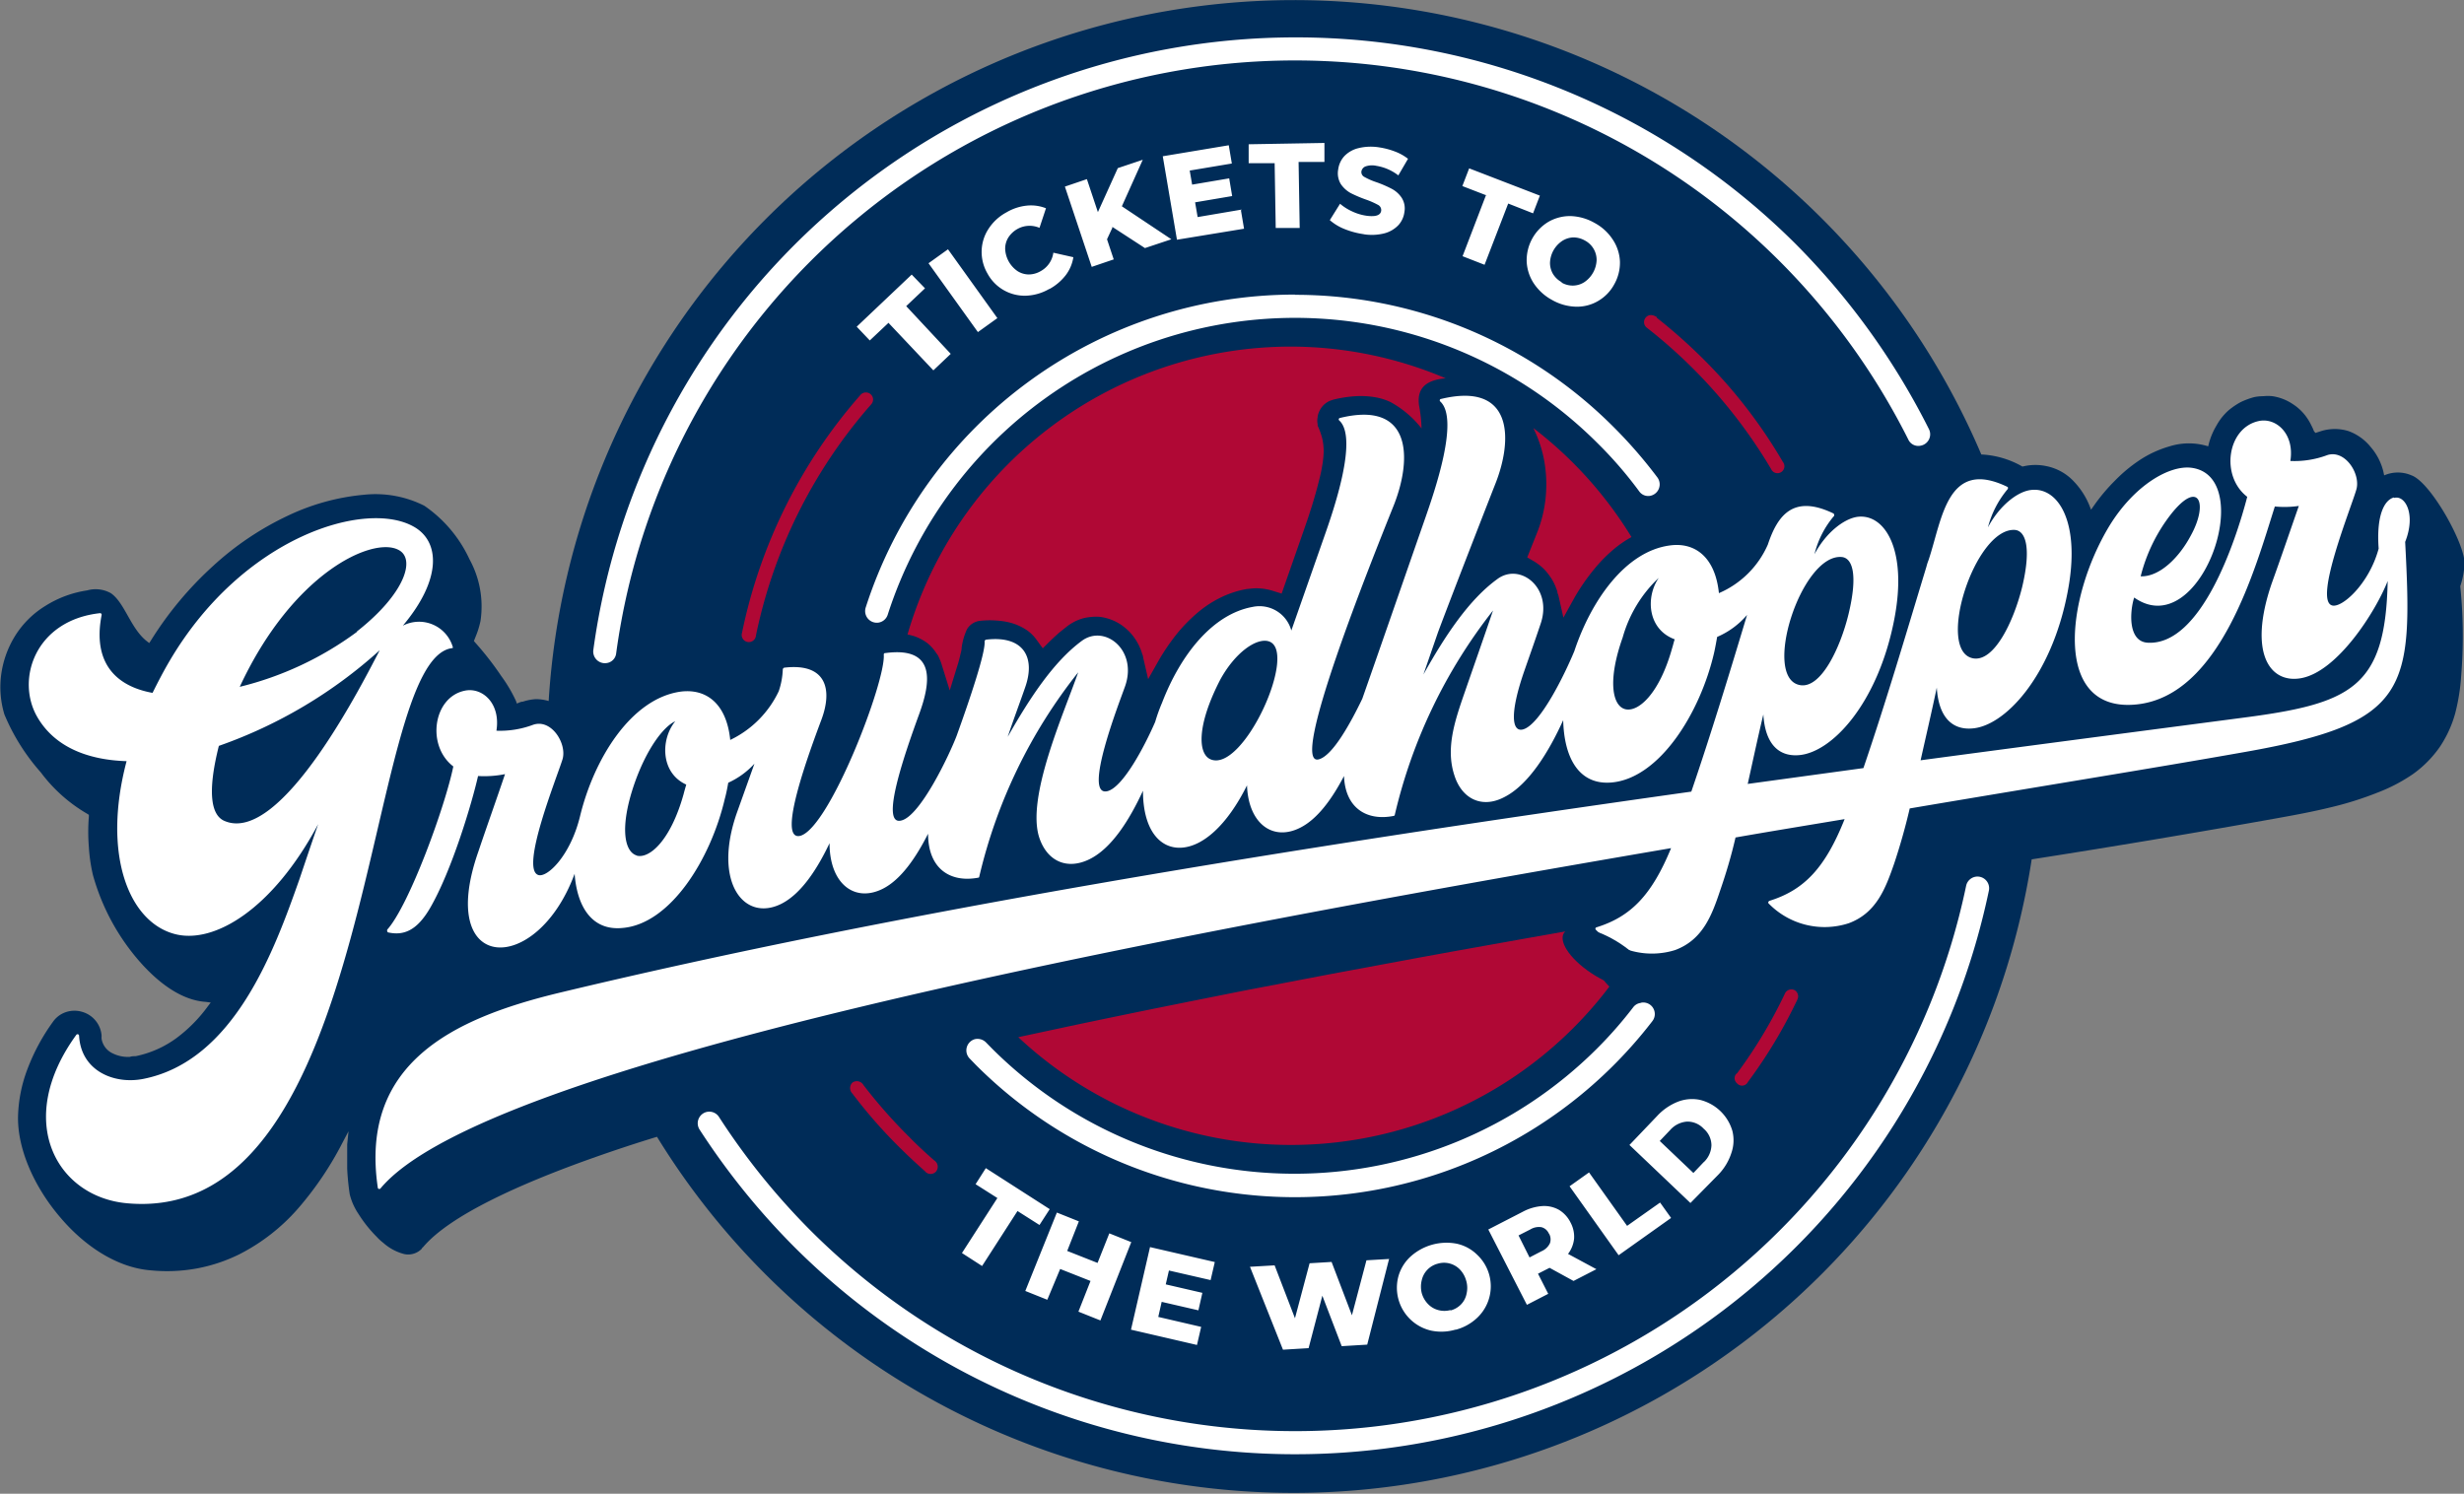 <svg id="Ebene_1" data-name="Ebene 1" xmlns="http://www.w3.org/2000/svg" viewBox="0 0 224.05 135.84"><rect x="0" y="0" width="224.05" height="135.84" fill="#808080" stroke="none"/><defs><style>.cls-1,.cls-4{fill:#002c58;}.cls-1,.cls-2,.cls-3{fill-rule:evenodd;}.cls-2{fill:#fff;}.cls-3{fill:#b00835;}</style></defs><path class="cls-1" d="M53.49,67.35a4.17,4.17,0,0,0-1.16-.17,4.55,4.55,0,0,0-1.19.23c-.2,0-.37.11-.54.17l-.08-.23a13,13,0,0,0-1.34-2.27A28,28,0,0,0,46.78,62l-.09-.11.06-.14c.11-.29.22-.54.31-.82s.17-.57.23-.85a8.91,8.91,0,0,0-1-5.62,12,12,0,0,0-4.11-4.87,9.88,9.88,0,0,0-5.45-1,20.37,20.37,0,0,0-6.94,1.9,27.12,27.12,0,0,0-6.86,4.62,31.93,31.93,0,0,0-5.61,6.74l-.15.23-.22-.17c-1.48-1.16-2-3.48-3.26-4.36a2.83,2.83,0,0,0-2.16-.26,9.84,9.84,0,0,0-3.82,1.42,8.42,8.42,0,0,0-2.72,2.69,8.94,8.94,0,0,0-1.28,3.54A8.59,8.59,0,0,0,4,68.57a18.85,18.85,0,0,0,3.31,5.27,14.1,14.1,0,0,0,4.23,3.77l.14.09v.17a16.85,16.85,0,0,0,0,2.75,15.06,15.06,0,0,0,.37,2.55,20.09,20.09,0,0,0,4.36,8c1.73,1.93,3.77,3.4,5.9,3.54l.45.06-.28.37A13.46,13.46,0,0,1,19.65,98a9.48,9.48,0,0,1-3.72,1.65c-.17,0-.34,0-.51.06a3.1,3.1,0,0,1-1.58-.32,1.78,1.78,0,0,1-1-1.3,1.37,1.37,0,0,1,0-.28,2.44,2.44,0,0,0-1.76-2.19,2.45,2.45,0,0,0-1.42,0,2.34,2.34,0,0,0-1.25.91,18.31,18.31,0,0,0-2.32,4.31,13,13,0,0,0-.85,4.28c-.06,3,1.5,6.49,3.91,9.27,2.18,2.55,5.1,4.48,8.11,4.73a15.09,15.09,0,0,0,4.25-.17,14.78,14.78,0,0,0,3.88-1.3,17.78,17.78,0,0,0,5.33-4.17,30.13,30.13,0,0,0,4-5.92l.57-1.08-.12,1.19c0,.74,0,1.47,0,2.21a23,23,0,0,0,.23,2.33A5.61,5.61,0,0,0,36.2,114a11.79,11.79,0,0,0,1.65,2.07,4.82,4.82,0,0,0,.62.57,4.55,4.55,0,0,0,1.87,1,1.71,1.71,0,0,0,1.62-.49c0-.05.08-.11.14-.17,2.38-2.8,8.53-5.61,15-7.93,2.07-.74,4.2-1.45,6.24-2.07a67.91,67.91,0,0,0,125-25.23Q199.54,80,210.7,78c1.56-.28,3.12-.57,4.65-.94a30.7,30.7,0,0,0,4.51-1.41A15.23,15.23,0,0,0,223,74a10.18,10.18,0,0,0,2.44-2.46,10.42,10.42,0,0,0,1.41-3.07,18.21,18.21,0,0,0,.54-3.37,44.76,44.76,0,0,0-.08-8.19,7.71,7.71,0,0,0,.39-2c.09-1.78-3.07-7.45-4.82-8.08a3.12,3.12,0,0,0-2.49,0l-.06-.29a5.36,5.36,0,0,0-1.19-2.32,4.61,4.61,0,0,0-2-1.42,4.21,4.21,0,0,0-2.47,0l-.53.17L214,42.8a3.82,3.82,0,0,0-.23-.51,4.29,4.29,0,0,0-.28-.51,4.54,4.54,0,0,0-1.42-1.44,4.48,4.48,0,0,0-1.84-.71,3.82,3.82,0,0,0-.82,0,4.22,4.22,0,0,0-.82.08,6.94,6.94,0,0,0-1.25.46,6.83,6.83,0,0,0-1.08.73,5.15,5.15,0,0,0-1.1,1.37,6.37,6.37,0,0,0-.71,1.67l-.06.25a5.84,5.84,0,0,0-3.51,0,9.87,9.87,0,0,0-2.75,1.27,13.75,13.75,0,0,0-2.19,1.82A17,17,0,0,0,194,49.58l-.26.37-.17-.43a7,7,0,0,0-1.64-2.38,4.67,4.67,0,0,0-2.3-1.16,4.8,4.8,0,0,0-2.13.05,8.28,8.28,0,0,0-3.74-1.1A67.91,67.91,0,0,0,53.49,67.35Z" transform="translate(-3.6 -3.6)"/><path class="cls-2" d="M121.38,7a64.31,64.31,0,0,1,45.56,18.85A65.57,65.57,0,0,1,179,42.63a1.05,1.05,0,0,1-.76,1.5h0a1,1,0,0,1-1.12-.56,62.72,62.72,0,0,0-11.7-16.22A62.3,62.3,0,0,0,59.63,63a1,1,0,0,1-.88.9h0a1.06,1.06,0,0,1-1.2-1.18A64.45,64.45,0,0,1,121.38,7ZM44.79,62.5a3.2,3.2,0,0,0-4.56-2c3.54-4.2,3.4-7.65,1-9-4.37-2.49-15.54.88-22.2,12.19-.59,1-1.1,2-1.56,2.92C14.12,66,12,63.86,12.84,59.53a.14.14,0,0,0-.14-.17C6.81,60,5,65.39,7,68.82c1.59,2.73,4.6,3.89,8.11,4-2.24,8.48.2,14.66,4.42,15.73,3.55.91,8.87-2.26,13-10-.57,1.64-1.13,3.31-1.7,5-2.27,6.43-5.92,16.55-14.23,18.17-2.64.51-5.64-.74-5.81-3.94a.14.14,0,0,0-.26-.06c-5.69,7.85-1.75,14.77,4.68,15.31,22.91,2,21.32-49.49,29.51-50.49ZM24,78.25c-1.18-.51-1.58-2.52-.5-6.82a43,43,0,0,0,14.63-8.7C36.81,65.22,29.22,80.52,24,78.25ZM36.06,61.06h0a29.89,29.89,0,0,1-10.66,5c4.82-10.37,12.05-13.66,14.4-12.47,1.65.79.63,4-3.74,7.43ZM221.28,48.84c-.8.2-1.62,1.47-1.39,4.65-.88,3.26-3.4,5.47-4.26,5.16-1.61-.54,1.71-8.76,2.22-10.49.45-1.42-1-3.71-2.64-3.17a8.46,8.46,0,0,1-3.35.53c.4-2.49-1.33-4-2.92-3.62-2.83.65-3.45,5-1,6.88-1.07,4.11-4.19,13.47-9,13.27-1.9-.06-1.67-2.92-1.28-4.11,6,4.22,11.23-10.89,5.28-11.79-2-.31-5.25,1.53-7.55,5.3-4,6.63-5.13,17,2.5,16.21s10.8-12.47,12.56-18a9.21,9.21,0,0,0,2.18-.05c-.82,2.35-1.62,4.7-2.47,7.06C208,63,210,65.76,212.8,65.28c3.34-.57,6.83-6.09,7.91-8.84-.2,9.78-3.32,11.17-13.47,12.47-9.52,1.25-19.22,2.52-29,3.83.48-2.16,1-4.37,1.47-6.61.17,2.78,1.47,3.83,3.15,3.72,3-.15,7.28-4.71,8.75-12.42,1.22-6.32-.85-9.58-3.34-9.27-1.22.14-2.86,1.42-3.91,3.4a8.87,8.87,0,0,1,1.78-3.46c.06-.05.06-.2,0-.22-5.5-2.67-5.93,2.94-7.18,6.66a4.49,4.49,0,0,0-.19.59c-1.85,6.1-3.66,12.25-5.73,18.32l-10.52,1.44c.46-2.07.91-4.19,1.42-6.32.17,2.78,1.47,3.8,3.12,3.71,3.06-.14,7.31-4.7,8.79-12.38,1.22-6.33-.88-9.61-3.35-9.3-1.22.17-2.86,1.42-3.91,3.4a8.49,8.49,0,0,1,1.76-3.46c.08-.06,0-.17,0-.23-3.72-1.81-5.13.2-6,2.81a8.52,8.52,0,0,1-4.45,4.42c-.34-3.31-2.21-4.67-4.51-4.33-4,.56-7.11,5-8.64,9.61-.88,2.12-3.09,6.66-4.65,7.11-1,.28-1.28-1.33.11-5.33.62-1.78.91-2.58,1.47-4.25,1.14-3.29-1.87-5.64-3.94-4.08-2.58,1.87-4.76,5.18-6.71,8.67l1.33-3.85c1.36-3.63,4.42-11.48,5.16-13.36,1.7-4.19,1.67-9.43-4.88-7.85-.11,0-.17.14-.08.23,1.78,1.62-.57,8.31-1.34,10.54-1.92,5.5-3.82,11-5.75,16.5-1.08,2.24-2.69,5.16-3.94,5.5-2.78.8,4.65-17.72,6.83-23.16C132,45.3,132,40,125.44,41.61a.13.13,0,0,0-.06.23c1.76,1.61-.57,8.3-1.36,10.54l-3,8.56a3,3,0,0,0-3.51-2.15c-3.63.65-6.55,4.31-8.25,8.73a15.23,15.23,0,0,0-.62,1.73c-1,2.3-2.92,5.9-4.31,6.29-2.38.65,1.13-8.25,1.58-9.55,1.14-3.29-1.87-5.64-3.94-4.11-2.58,1.9-4.76,5.24-6.74,8.73.59-1.76,1.19-3.34,1.58-4.48,1-2.8-.19-4.76-3.54-4.36a.17.17,0,0,0-.14.17c.08,1-1.3,5.13-2.55,8.59-.65,1.7-3.26,7.22-5,7.68-2.07.59.4-6.38,1.61-9.7,1-2.75,1.62-6.15-3.08-5.52a.13.13,0,0,0-.15.14c.19,2.43-4.89,15.66-7.56,16.47-2.27.62.85-7.77,1.89-10.55s.43-5.19-3.4-4.73c0,0-.11.08-.11.14a6.91,6.91,0,0,1-.37,2A9.34,9.34,0,0,1,70,70.89c-.34-3.34-2.21-4.7-4.54-4.39-4.48.65-7.85,6.09-9.12,11.34v0c-.88,3.6-3,5.61-3.8,5.33-1.65-.57,1.67-8.79,2.21-10.52.42-1.41-1-3.71-2.67-3.14a8.53,8.53,0,0,1-3.34.54c.4-2.53-1.33-4-2.92-3.63-2.84.62-3.46,5-1,6.88-.74,3.63-4,12.59-6,14.83-.05.09,0,.23.06.26,1.39.31,2.61-.12,3.83-2.22,2-3.45,3.82-9.61,4.36-12A9.57,9.57,0,0,0,49.52,74c-.79,2.35-1.64,4.71-2.43,7.06-3.89,11.11,5.3,11.37,8.76,2,.22,3,1.58,5.19,4.33,4.93,4.37-.34,8.05-6.26,9.33-11.76.14-.51.23-1,.31-1.45a7.28,7.28,0,0,0,2.38-1.73L70.61,77.5c-2.23,6.35.66,10,4.06,8.28,1.78-.91,3.23-3.12,4.36-5.5,0,3.68,2.27,5.44,4.85,4.14,1.64-.83,3-2.81,4.11-5,0,3.17,2,4.47,4.54,4,0,0,.11,0,.11-.08a47.11,47.11,0,0,1,9-18.6c-1.34,3.83-4.71,11.34-3.55,15,.71,2.18,2.53,3,4.57,2s3.65-3.6,4.87-6.23c0,3.51,1.5,5.27,3.46,5.18s4.17-2,6-5.67c.12,3.46,2.33,5.11,4.82,3.86,1.59-.79,2.92-2.64,4-4.71.11,2.92,2.07,4.11,4.51,3.63a.12.12,0,0,0,.11-.11,47.52,47.52,0,0,1,8.93-18.57c-.91,2.67-1.73,5-2.61,7.54s-1.7,5-.91,7.43c.68,2.18,2.53,3.06,4.54,2,2.21-1.11,4.05-4.11,5.36-7,.08,3.4,1.41,5.92,4.39,5.67,4.34-.37,8.05-6.27,9.33-11.79.11-.49.2-1,.28-1.45a7.4,7.4,0,0,0,2.72-2c-1.61,5.35-3.26,10.77-5.07,16.07-36,5.07-72.12,10.88-103.13,18.34-9.41,2.3-18,6.35-16.3,17.72a.15.15,0,0,0,.26,0c9.41-11.22,68.12-22.5,117.33-30.92-1.76,4.28-3.66,6.23-6.78,7.2a.13.13,0,0,0-.06.22A7.08,7.08,0,0,0,155.91,90c2.55-.94,3.37-3.23,4.11-5.44.51-1.48,1-3.09,1.39-4.8,3.37-.59,6.69-1.13,9.92-1.67-1.76,4.42-3.66,6.44-6.83,7.43-.12.06-.14.17-.09.23a7.1,7.1,0,0,0,7.29,1.81c2.55-.94,3.37-3.23,4.14-5.44.51-1.53,1-3.23,1.41-5,11.8-2,22.28-3.68,30.45-5.13,15-2.64,15.3-5.64,14.6-19.11,1-2.52,0-4.28-1-4ZM201,50.37h0c2.55-3.23,3.43-1,1.81,1.93-1,1.9-2.78,3.77-4.56,3.71A15.21,15.21,0,0,1,201,50.37Zm-14.21,1.42h0c1,.06,1.54,1.61.68,5.21-.76,3.07-2.52,6.81-4.45,6.47-3.43-.63.12-11.85,3.77-11.68ZM171,54.25c-3.66-.17-7.2,11-3.74,11.65,1.92.37,3.68-3.4,4.42-6.43.88-3.63.37-5.19-.68-5.22ZM61.54,81.41h0c-1.19-.31-1.61-2.61-.25-6.55,1.1-3.14,2.61-5.16,3.71-5.67-1.36,1.68-1.33,4.71,1,5.76-.08.28-.17.59-.25.9-1.17,4.17-3.09,5.87-4.26,5.56Zm52.13-8.76c3,1.28,8.08-10,5.25-10.74-1.08-.29-3,1-4.37,3.51-2.18,4.23-2,6.75-.88,7.23Zm37.7-4.56c1.19.31,3.12-1.39,4.28-5.56.09-.28.14-.54.23-.79-2.47-.91-2.66-3.83-1.45-5.59a11.81,11.81,0,0,0-3.28,5.42c-1.39,3.91-.94,6.21.22,6.52Zm-67-35.15,4.1,4.34,1.58-1.5L86,31.44l1.71-1.62L86.5,28.57l-5,4.74,1.19,1.25,1.72-1.62Zm3.66-5.4,4.49,6.26,1.77-1.27-4.49-6.26-1.77,1.27Zm11,2.34a4.73,4.73,0,0,0,1.48-1.26,3.62,3.62,0,0,0,.69-1.63l-1.82-.41a2.25,2.25,0,0,1-1.14,1.67,2.17,2.17,0,0,1-1.11.31,1.93,1.93,0,0,1-1-.3,2.59,2.59,0,0,1-1.13-2,1.93,1.93,0,0,1,.28-1.05,2.37,2.37,0,0,1,.84-.79,2.27,2.27,0,0,1,2-.1l.59-1.78a3.7,3.7,0,0,0-1.75-.24,4.55,4.55,0,0,0-1.84.61,4.44,4.44,0,0,0-1.64,1.51,3.82,3.82,0,0,0-.62,2,3.91,3.91,0,0,0,.54,2.07,3.84,3.84,0,0,0,3.51,2A4.5,4.5,0,0,0,99,29.88Zm5.68-5.67,3,1.95,2.4-.8-4.5-3,1.9-4.23-2.27.76-1.81,4-1-3-2,.68,2.44,7.3,2-.68-.61-1.83.5-1.08Zm11.79-1.55-4,.68L112.27,22l3.37-.57-.27-1.61-3.37.57-.22-1.28,3.83-.64-.28-1.66-6,1,1.29,7.59,6.1-1-.28-1.66Zm3-4.33.1,6,2.18,0-.1-6,2.35,0,0-1.73-6.89.12,0,1.72,2.36,0Zm8.09,6.57a4.65,4.65,0,0,0,1.89-.08,2.7,2.7,0,0,0,1.27-.74,2.15,2.15,0,0,0,.55-1.19,1.8,1.8,0,0,0-.25-1.31,2.49,2.49,0,0,0-.9-.81,10.82,10.82,0,0,0-1.39-.6,6,6,0,0,1-1.08-.47.5.5,0,0,1-.29-.5.6.6,0,0,1,.36-.46,1.81,1.81,0,0,1,1-.06,4.43,4.43,0,0,1,2,.87l.88-1.51a4.52,4.52,0,0,0-1.21-.67A6.8,6.8,0,0,0,129,17a4.74,4.74,0,0,0-1.91.08,2.62,2.62,0,0,0-1.26.73,2.21,2.21,0,0,0-.55,1.21,1.89,1.89,0,0,0,.24,1.32,2.61,2.61,0,0,0,.9.82,11.61,11.61,0,0,0,1.39.59,7.39,7.39,0,0,1,1.09.48.53.53,0,0,1,.29.54c-.06.41-.5.56-1.33.45a4.6,4.6,0,0,1-1.3-.39,4.68,4.68,0,0,1-1.11-.7l-.93,1.49a4.58,4.58,0,0,0,1.34.81,7.45,7.45,0,0,0,1.77.47Zm11.14-3.58-2.14,5.58,2,.78,2.15-5.57L143,23l.62-1.61-6.43-2.48-.62,1.61,2.2.85Zm6,9.56a4.6,4.6,0,0,0,2.17.61,3.77,3.77,0,0,0,2-.51,3.87,3.87,0,0,0,1.48-1.52,4,4,0,0,0,.52-2.07,3.89,3.89,0,0,0-.65-2,4.52,4.52,0,0,0-1.66-1.52,4.68,4.68,0,0,0-2.17-.62,3.93,3.93,0,0,0-2,.51,4.07,4.07,0,0,0-2,3.6,3.91,3.91,0,0,0,.64,2,4.64,4.64,0,0,0,1.67,1.52Zm.87-1.58a2,2,0,0,0,1.06.27,1.94,1.94,0,0,0,1-.31,2.54,2.54,0,0,0,1.12-2,2,2,0,0,0-1.07-1.79,2.13,2.13,0,0,0-1.06-.28,2,2,0,0,0-1,.32,2.5,2.5,0,0,0-1.11,2,2,2,0,0,0,.27,1,2.11,2.11,0,0,0,.79.75ZM94.31,112.56l-2-1.27.93-1.46,5.81,3.73L98.12,115l-2-1.27-3.22,5-1.83-1.18,3.22-5Zm12.16,4-2-.8-1.07,2.69-2.76-1.09,1.06-2.69-2-.8L96.83,121l2,.8L100,119l2.76,1.09-1.1,2.79,2,.8,2.82-7.16Zm6.35,7.71-.38,1.64-6-1.39,1.73-7.51,5.89,1.36-.38,1.64-3.79-.87-.29,1.26,3.33.77-.36,1.59-3.34-.77-.31,1.37,3.92.91Zm17.1-6.23-2,7.84-2.32.14-1.76-4.59-1.25,4.77-2.33.14-3-7.54,2.24-.13,1.85,4.81,1.33-5,2-.12,1.85,4.85,1.32-5,2.07-.12ZM136,124.5a4.56,4.56,0,0,1-2.25.11,4,4,0,0,1-3-4.92,3.86,3.86,0,0,1,1.08-1.79,4.89,4.89,0,0,1,4.22-1.2,3.78,3.78,0,0,1,1.86,1,3.94,3.94,0,0,1,0,5.75,4.52,4.52,0,0,1-2,1.09Zm-.49-1.73a2.06,2.06,0,0,0,.94-.55,1.92,1.92,0,0,0,.51-1,2.31,2.31,0,0,0-.05-1.19,2.37,2.37,0,0,0-.58-1,2,2,0,0,0-2-.51,2,2,0,0,0-1.45,1.5,2.39,2.39,0,0,0,0,1.18,2.32,2.32,0,0,0,.58,1,2,2,0,0,0,.93.54,2.12,2.12,0,0,0,1.09,0Zm9-3.87,2.17,1.19,2.08-1.07-2.58-1.39a2.74,2.74,0,0,0,.55-1.38,2.71,2.71,0,0,0-.32-1.47,2.79,2.79,0,0,0-1.06-1.16,2.74,2.74,0,0,0-1.51-.34,4.42,4.42,0,0,0-1.78.52l-3.13,1.61,3.51,6.85,1.94-1-.93-1.83,1.06-.54Zm-.06-3.12a1.05,1.05,0,0,1,.08.89,1.51,1.51,0,0,1-.77.72l-1.08.56-1-2,1.08-.55a1.49,1.49,0,0,1,1-.2,1,1,0,0,1,.68.59Zm1.87-4.3,1.77-1.26,3.46,4.86,3-2.12,1,1.4-4.77,3.39-4.46-6.27Zm5.44-3.75,2.52-2.64a5.14,5.14,0,0,1,1.89-1.3,3.57,3.57,0,0,1,2-.17,4.08,4.08,0,0,1,2.95,2.81,3.49,3.49,0,0,1-.08,2,5.07,5.07,0,0,1-1.2,2L157.31,113l-5.58-5.31Zm6.77,1.54-.95,1-3.06-2.91.95-1a2.27,2.27,0,0,1,1.5-.76,2,2,0,0,1,1.54.64,2,2,0,0,1,.71,1.5,2.2,2.2,0,0,1-.69,1.54ZM121.38,30.39A41,41,0,0,0,82.32,58.84a1.06,1.06,0,0,0,1.16,1.38h0a1.05,1.05,0,0,0,.84-.72,38.9,38.9,0,0,1,64.55-15.59,36.69,36.69,0,0,1,3.78,4.37,1,1,0,0,0,1,.41h0a1.06,1.06,0,0,0,.65-1.68,42.48,42.48,0,0,0-4-4.6,40.9,40.9,0,0,0-29-12Zm31.47,64.39h0a1.05,1.05,0,0,1,1,1.68,41,41,0,0,1-61.5,4l-.59-.61a1.06,1.06,0,0,1,.49-1.75,1.09,1.09,0,0,1,1,.29l.56.57a38.92,38.92,0,0,0,55,0,37.73,37.73,0,0,0,3.29-3.75,1,1,0,0,1,.66-.4Zm30.38-11.45h0a1.06,1.06,0,0,1,1.22,1.25A64.44,64.44,0,0,1,75.83,117a65.66,65.66,0,0,1-8.62-10.68,1.06,1.06,0,0,1,.61-1.59h0a1.05,1.05,0,0,1,1.16.45,63.17,63.17,0,0,0,8.31,10.31A62.33,62.33,0,0,0,182.38,84.15,1.06,1.06,0,0,1,183.23,83.33Z" transform="translate(-3.6 -3.6)"/><path class="cls-3" d="M121,35.12A36.13,36.13,0,0,1,135.05,38c-1.5.14-2.77.7-2.38,2.68a12.6,12.6,0,0,1,.19,1.88,9.16,9.16,0,0,0-2.81-2.39,5.37,5.37,0,0,0-1.44-.45,7.9,7.9,0,0,0-1.76-.09,11.44,11.44,0,0,0-2,.31l-.18.06-.17.06a2,2,0,0,0-.53.36,1.92,1.92,0,0,0-.38.53,1.6,1.6,0,0,0-.18.6,1.56,1.56,0,0,0,0,.61l0,.14.06.14a6.17,6.17,0,0,1,.38,1.12,5.28,5.28,0,0,1,.11,1.13,8.57,8.57,0,0,1-.12,1.19,13.64,13.64,0,0,1-.29,1.37c-.1.41-.2.8-.31,1.18s-.22.77-.34,1.15-.24.75-.37,1.15l-.39,1.13-2,5.72-.75-.23a4.34,4.34,0,0,0-.62-.16,4.2,4.2,0,0,0-.62-.08,4.46,4.46,0,0,0-.63,0l-.59.06a9,9,0,0,0-2.19.7,10.09,10.09,0,0,0-2.08,1.31,14.89,14.89,0,0,0-1.95,1.94A19.67,19.67,0,0,0,109,63.59l-1,1.77-.46-2c0-.13-.07-.24-.1-.35a2.91,2.91,0,0,0-.12-.35l-.14-.33c-.06-.11-.11-.22-.17-.32a5.08,5.08,0,0,0-.64-.88,5.35,5.35,0,0,0-.81-.7,4.52,4.52,0,0,0-1.92-.73,3.87,3.87,0,0,0-.76,0,4.81,4.81,0,0,0-.76.12,4.55,4.55,0,0,0-.73.27,5.15,5.15,0,0,0-.67.4l-.42.33-.42.34-.4.36-.39.37-.67.67-.56-.77a3.76,3.76,0,0,0-.84-.85,5.2,5.2,0,0,0-1.15-.59,5.84,5.84,0,0,0-1.45-.3,8.13,8.13,0,0,0-1.63,0,1.6,1.6,0,0,0-1.25.75,5.72,5.72,0,0,0-.5,1.72c0,.24-.09.48-.13.67s-.11.46-.18.7l-.77,2.5-.78-2.5-.09-.24-.1-.23-.1-.22L88.74,63a3.79,3.79,0,0,0-.81-.91,4.37,4.37,0,0,0-1.1-.6,5.71,5.71,0,0,0-.71-.19A36.31,36.31,0,0,1,121,35.12Zm33.24-2.63a48.68,48.68,0,0,1,4.3,3.82,45.43,45.43,0,0,1,7.17,9.29.63.63,0,1,1-1.06.66,46.21,46.21,0,0,0-11.32-12.87.64.64,0,0,1-.06-.94c.2-.22.55-.3,1,0Zm-66.5,77.65c-.81-.72-1.6-1.45-2.37-2.22a44.87,44.87,0,0,1-4.26-4.87.7.7,0,0,1,0-1,.69.69,0,0,1,1,.22A46.78,46.78,0,0,0,86.28,107c.73.75,1.49,1.45,2.27,2.13a.68.68,0,0,1,.17,1,.66.66,0,0,1-1,0Zm73.8-8.92A43.43,43.43,0,0,0,165.88,94a.65.65,0,0,1,.93-.34.66.66,0,0,1,.21.87,44.57,44.57,0,0,1-4.48,7.46.6.6,0,0,1-1,.12.6.6,0,0,1-.05-.87ZM82.34,39.29a.65.65,0,0,1,.65.64.67.67,0,0,1-.18.45,45.9,45.9,0,0,0-10.47,21,.65.65,0,1,1-1.27-.23A47.12,47.12,0,0,1,81.83,39.53a.64.64,0,0,1,.51-.24Zm60.72,3.31a11.27,11.27,0,0,1,.94,2.82,12.25,12.25,0,0,1,.15,3.37,11.73,11.73,0,0,1-.77,3.22l-.91,2.28.6.35a5.16,5.16,0,0,1,.51.35,4.36,4.36,0,0,1,.46.41,4.63,4.63,0,0,1,.4.48,6.06,6.06,0,0,1,.35.53c.06.12.12.22.16.32a2.18,2.18,0,0,1,.14.34,2,2,0,0,1,.12.34c0,.14.08.26.1.36l.45,2,1-1.81a18.79,18.79,0,0,1,1.78-2.58,13.65,13.65,0,0,1,2-2,10.17,10.17,0,0,1,1.41-.94,36.4,36.4,0,0,0-8.92-9.91Zm6.88,50.72a36.29,36.29,0,0,1-53.75,4.6l5.28-1.13c2.48-.52,5.07-1.06,7.75-1.6s5.32-1.07,7.75-1.55l7.74-1.48,7.8-1.45,3.34-.61,6.82-1.22,3.78-.67.44.75A24.48,24.48,0,0,0,149.64,93Z" transform="translate(-3.6 -3.6)"/><ellipse class="cls-4" cx="148.64" cy="90.74" rx="1.83" ry="4.45" transform="matrix(0.52, -0.86, 0.86, 0.52, -9.3, 167.81)"/></svg>